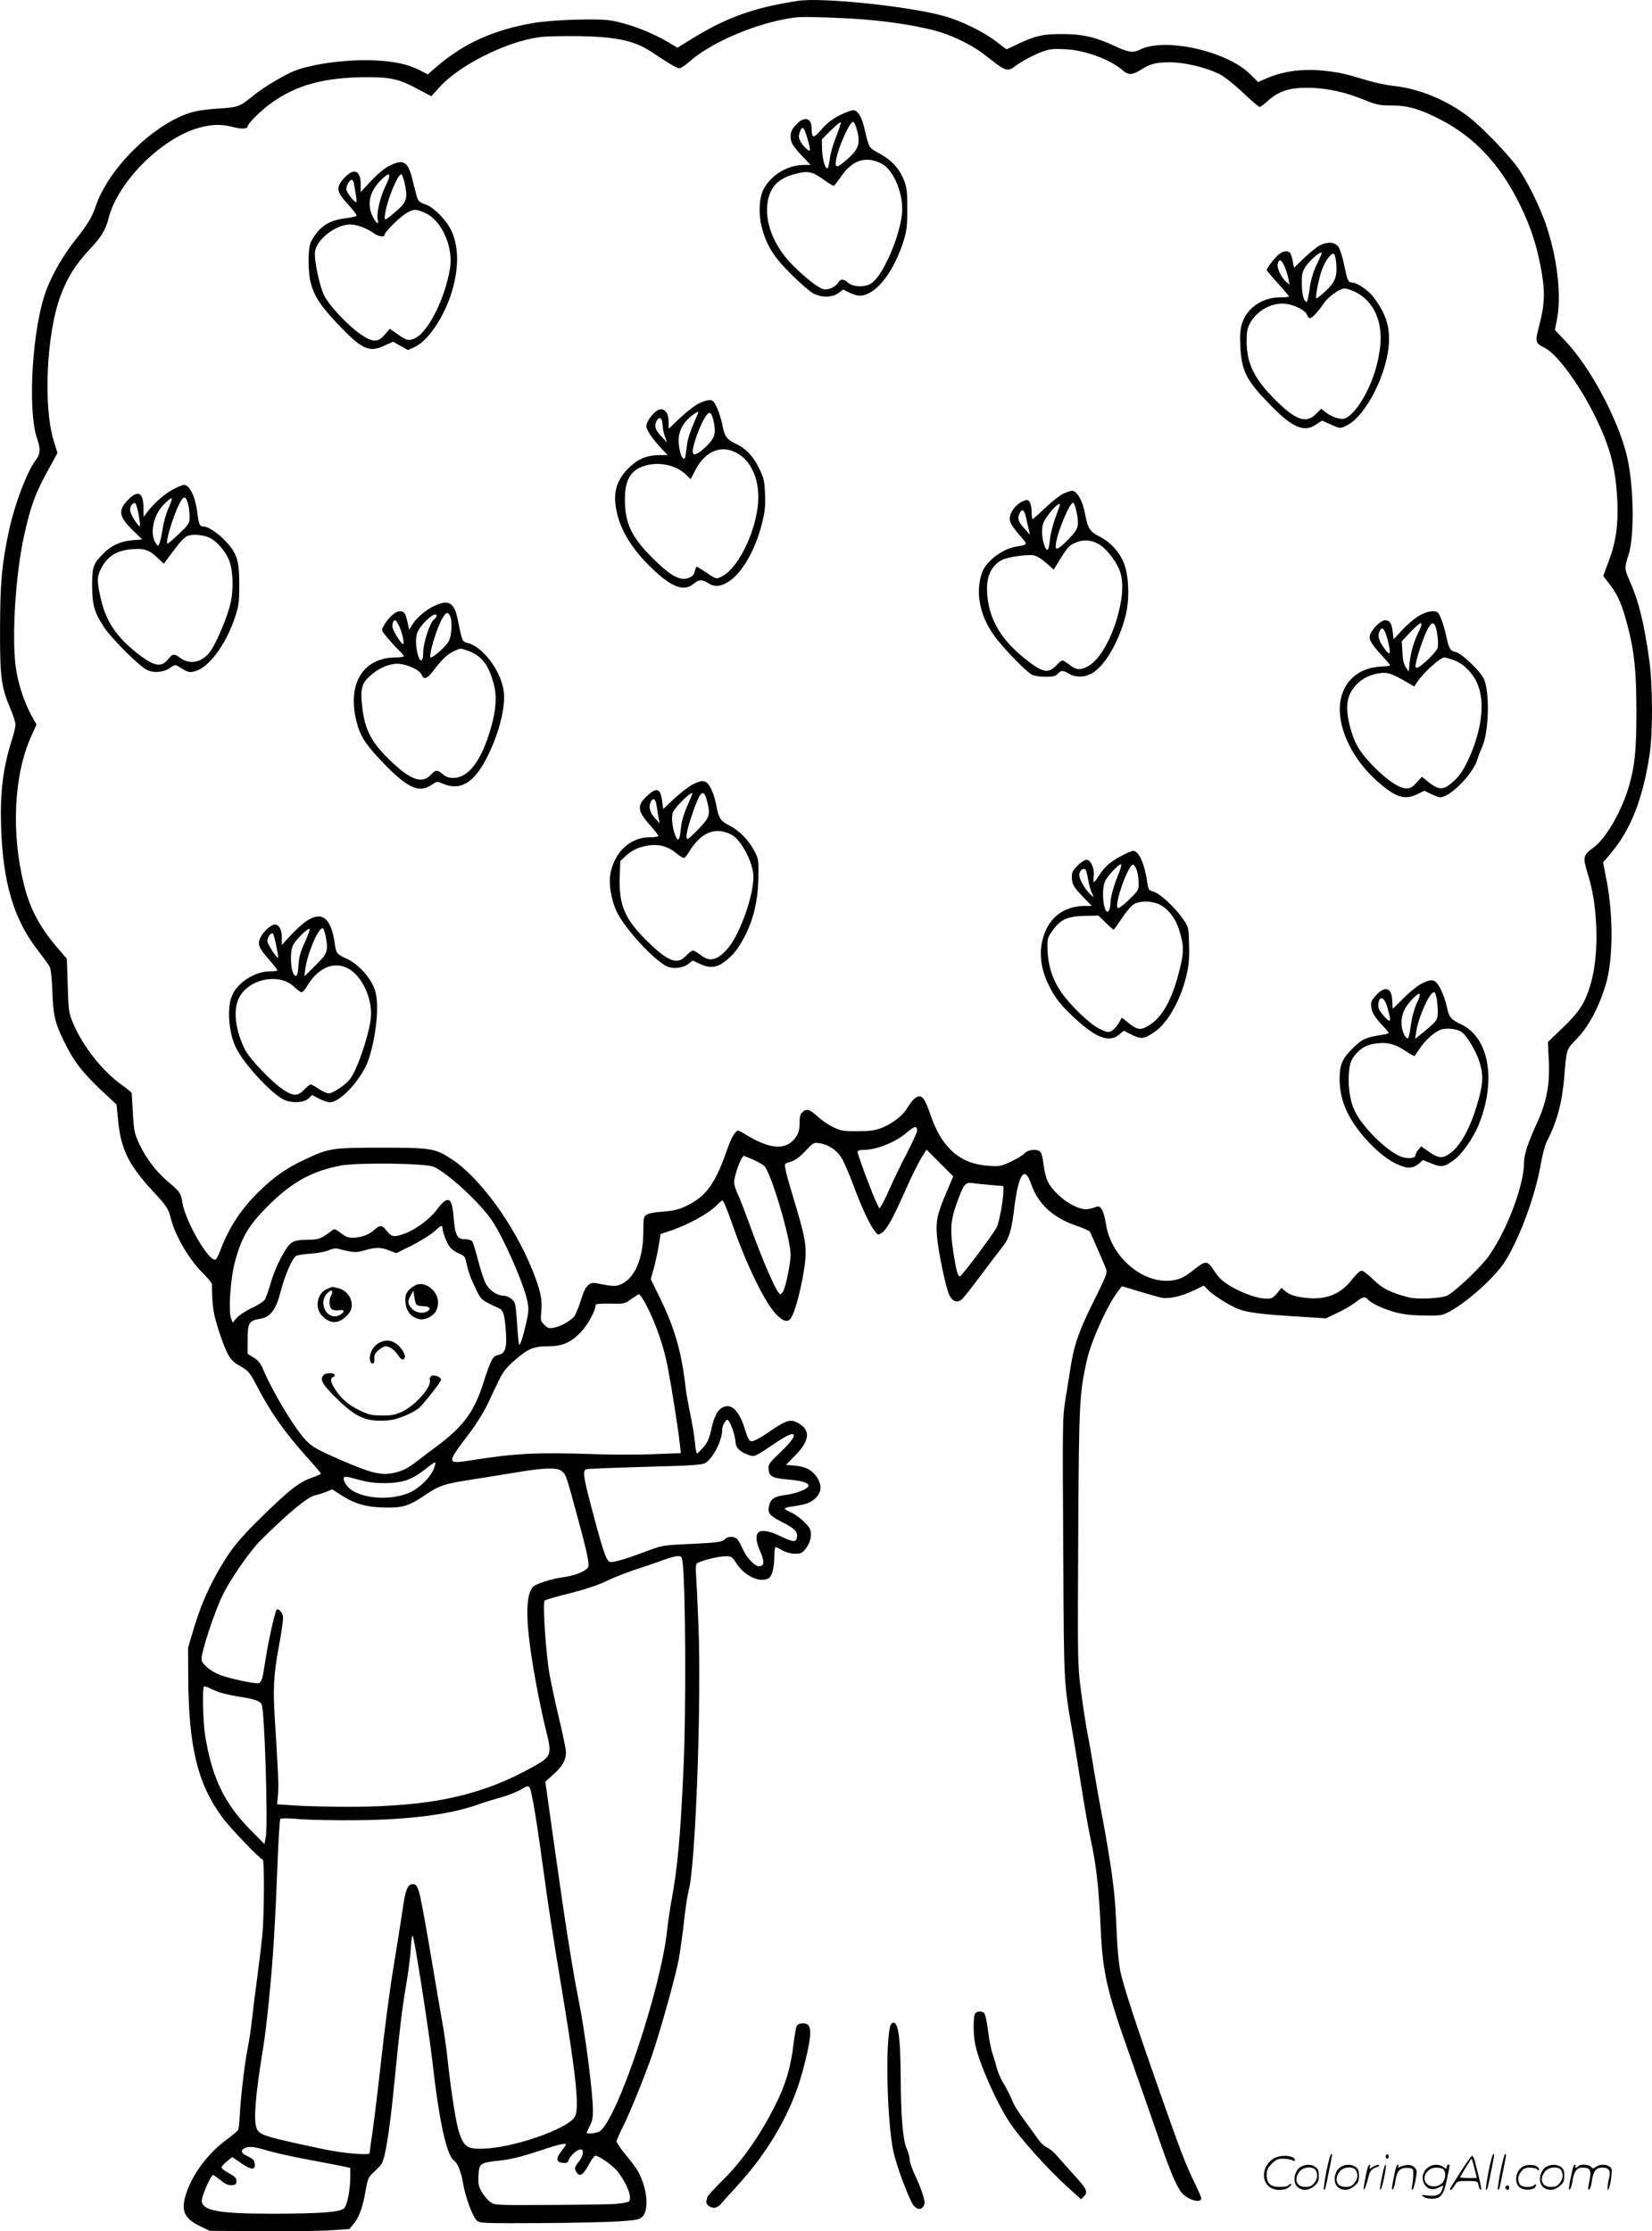 
<svg version="1.0" xmlns="http://www.w3.org/2000/svg"
  viewBox="0 0 1110.399 1499.645"
 preserveAspectRatio="xMidYMid meet">
<g transform="translate(-0.573,1499.878) scale(0.1,-0.1)"
fill="#000000" stroke="none">
<path d="M5370 14993 c-297 -45 -482 -111 -722 -260 l-89 -55 -60 36 c-114 68
-268 127 -388 147 -86 15 -395 5 -521 -17 -262 -45 -460 -134 -637 -283 l-72
-62 -61 31 c-76 38 -167 57 -300 63 -181 8 -414 -23 -536 -71 -69 -28 -209
-111 -273 -164 -97 -78 -101 -80 -241 -89 -85 -6 -151 -16 -192 -30 -250 -83
-542 -373 -628 -624 -26 -77 -54 -123 -138 -229 -78 -99 -147 -216 -191 -327
-97 -243 -134 -816 -65 -1011 23 -65 21 -101 -9 -140 -61 -80 -148 -312 -186
-499 -44 -214 -54 -333 -55 -634 -1 -327 8 -395 70 -540 19 -45 34 -92 34
-107 0 -14 -11 -61 -25 -104 -59 -186 -79 -347 -72 -579 12 -378 84 -622 245
-831 38 -49 75 -100 82 -113 7 -15 14 -75 17 -150 6 -175 16 -219 73 -339 68
-141 120 -211 249 -334 l110 -103 11 -110 c19 -192 71 -297 235 -474 97 -106
101 -112 121 -189 30 -114 123 -272 217 -364 31 -31 57 -62 57 -70 2 -151 9
-198 48 -318 53 -158 75 -196 132 -227 65 -36 74 -47 121 -137 94 -180 181
-305 335 -478 53 -58 96 -109 97 -113 1 -3 -26 -16 -61 -28 -86 -30 -151 -81
-338 -264 -122 -120 -176 -182 -227 -258 -99 -151 -170 -300 -222 -470 l-45
-150 1 -210 c4 -462 63 -704 228 -930 50 -69 257 -285 273 -285 11 0 10 -353
-2 -495 -6 -66 -22 -199 -35 -295 -13 -96 -29 -222 -35 -280 -6 -58 -19 -148
-30 -200 -21 -108 -48 -336 -53 -456 -2 -44 -7 -86 -11 -92 -4 -7 -41 -37 -81
-67 -118 -87 -222 -224 -265 -351 -41 -118 -20 -173 87 -226 l68 -33 350 -2
c192 -2 404 1 469 6 l120 8 28 34 c37 44 63 115 81 223 15 86 17 90 65 135 44
41 51 53 65 116 21 95 43 260 67 510 30 308 48 463 76 625 14 80 28 190 31
245 4 63 9 92 14 80 14 -35 107 -635 129 -825 47 -419 98 -653 150 -685 21
-13 48 -83 59 -153 14 -89 63 -222 92 -248 20 -18 42 -19 428 -17 223 1 465 7
536 12 122 9 131 12 153 36 44 52 23 210 -43 315 -13 19 -48 66 -79 103 -31
38 -56 75 -56 83 0 8 20 54 45 103 43 85 149 346 195 481 59 174 160 538 179
645 11 66 28 185 36 265 9 80 23 168 30 195 46 162 87 1280 65 1790 -6 154
-14 305 -16 335 -3 30 -1 61 4 68 11 17 145 52 197 51 37 0 43 -4 70 -47 55
-85 156 -133 215 -102 25 13 40 69 40 148 0 34 4 62 9 62 6 0 26 -10 46 -22
22 -12 55 -22 82 -22 37 -1 49 4 69 27 36 42 50 99 34 138 -14 34 -89 98 -139
118 -17 8 -31 17 -31 21 0 4 24 10 53 14 87 12 125 25 156 57 40 39 42 89 6
142 -33 47 -73 68 -147 75 l-59 5 65 67 c93 96 100 163 24 210 -58 35 -81 29
-219 -66 -48 -32 -90 -54 -102 -52 -16 2 -25 19 -43 76 -36 121 -86 176 -141
156 -40 -14 -67 -61 -86 -151 -14 -63 -25 -89 -53 -121 -20 -23 -39 -42 -43
-42 -5 0 -11 33 -14 74 -4 41 -18 126 -31 188 -13 62 -27 140 -31 173 -26 238
-73 405 -170 603 l-65 133 20 72 c11 40 26 108 33 152 l13 80 55 18 c129 42
272 121 328 181 14 14 28 26 32 26 8 0 29 -50 76 -184 87 -249 212 -504 283
-578 51 -53 82 -61 104 -25 38 60 98 327 97 437 0 78 -15 145 -89 390 -23 74
-44 152 -47 172 -7 36 -6 37 34 48 30 8 57 28 99 71 55 59 58 60 96 54 60 -9
113 -44 146 -95 16 -25 54 -111 83 -190 56 -151 111 -268 145 -309 19 -24 20
-24 45 -8 33 22 72 91 157 282 38 86 86 184 106 217 l37 60 90 -90 90 -90 -46
-108 c-62 -147 -71 -189 -64 -287 8 -107 61 -359 85 -406 22 -42 54 -51 84
-24 11 10 66 79 121 153 55 74 120 159 143 188 53 65 68 112 89 284 28 218 68
274 110 153 48 -139 147 -231 310 -286 44 -15 83 -33 87 -40 12 -24 99 -223
109 -250 9 -23 -1 -49 -74 -196 -103 -204 -140 -306 -162 -444 -9 -57 -25
-158 -36 -224 -22 -139 -22 -129 -16 -1125 4 -817 3 -791 67 -1155 10 -60 35
-213 55 -340 20 -126 47 -279 60 -340 41 -190 56 -325 70 -625 14 -286 42
-406 196 -840 59 -168 140 -399 180 -515 87 -254 131 -359 167 -403 40 -49
132 -75 132 -38 0 7 -21 55 -46 107 -60 123 -88 195 -237 619 -158 449 -241
704 -261 800 -8 41 -18 129 -21 195 -12 261 -16 308 -35 452 -11 81 -38 245
-60 363 -23 118 -50 271 -61 340 -11 69 -30 181 -44 250 -13 69 -33 202 -45
296 -21 166 -21 196 -17 1020 5 901 7 959 57 1185 28 132 143 385 215 475 l22
28 119 -36 c66 -20 134 -39 151 -42 49 -8 129 10 210 48 l71 34 24 -25 c32
-36 146 -108 206 -132 61 -24 157 -36 403 -51 l187 -12 73 35 c41 18 95 50
122 70 52 41 68 45 88 21 21 -25 105 -64 187 -86 53 -14 112 -20 192 -21 103
-2 120 1 160 22 125 64 318 238 384 345 98 158 200 435 237 644 11 63 28 131
39 152 72 141 105 264 120 441 15 186 15 185 77 248 87 88 158 222 204 380 47
163 49 449 5 685 l-25 128 52 62 c134 157 216 368 261 666 22 149 21 467 -3
635 -36 256 -71 396 -135 538 -31 70 -32 84 -4 167 42 130 35 481 -13 673 -63
249 -246 589 -408 760 l-74 78 13 67 c32 154 6 400 -66 620 -44 138 -139 328
-206 417 -75 98 -237 264 -321 329 -146 111 -327 187 -494 206 -50 5 -130 22
-179 36 -155 47 -187 54 -279 65 -153 19 -291 2 -411 -51 l-52 -23 -52 52
c-157 157 -574 250 -742 166 -47 -23 -77 -19 -171 25 -125 59 -218 80 -349 80
-131 0 -176 -10 -290 -62 l-87 -41 -68 52 c-92 70 -247 145 -363 175 -244 65
-815 123 -970 99z m340 -118 c234 -12 491 -51 630 -97 87 -28 205 -88 266
-134 27 -21 72 -55 99 -76 56 -42 81 -47 116 -20 50 38 128 80 187 102 54 20
75 22 159 18 133 -7 299 -68 381 -139 41 -36 66 -36 123 -1 66 42 103 52 198
52 97 0 234 -32 327 -76 35 -16 94 -63 161 -125 57 -54 109 -99 115 -99 6 0
33 20 60 45 74 66 156 89 296 83 120 -6 224 -30 354 -83 78 -31 98 -35 179
-35 106 0 193 -25 329 -96 228 -118 401 -303 531 -569 70 -143 111 -265 140
-417 31 -160 29 -248 -6 -384 -33 -126 -32 -130 35 -164 83 -42 237 -253 340
-465 101 -206 137 -349 147 -570 6 -159 -10 -272 -60 -403 l-35 -94 48 -63
c52 -69 79 -131 115 -270 46 -174 59 -301 60 -570 0 -267 -10 -370 -50 -510
-50 -170 -155 -353 -240 -414 -70 -50 -72 -64 -34 -186 66 -210 74 -527 19
-721 -38 -133 -74 -190 -186 -299 l-104 -100 6 -125 c8 -161 -14 -276 -81
-423 -59 -128 -85 -208 -85 -258 0 -153 -110 -448 -233 -626 -49 -73 -223
-239 -282 -271 -37 -20 -203 -28 -260 -13 -125 32 -177 59 -240 121 -40 39
-69 61 -80 58 -10 -1 -39 -30 -65 -63 -80 -103 -189 -140 -339 -115 -50 8 -81
20 -102 37 l-30 26 -30 -37 c-25 -30 -37 -36 -68 -36 -52 0 -134 26 -211 66
-75 39 -111 70 -145 124 -38 61 -55 65 -105 27 -86 -66 -104 -77 -139 -87
-202 -56 -446 133 -482 374 -7 44 -19 86 -29 99 -16 20 -21 21 -52 9 -49 -17
-76 -15 -135 13 -67 31 -146 104 -174 162 -12 24 -25 76 -29 114 -4 38 -13 76
-20 84 -20 24 -83 19 -109 -9 -12 -13 -54 -38 -93 -56 -65 -30 -76 -32 -147
-27 -193 13 -315 120 -391 343 -33 95 -50 124 -74 124 -25 0 -51 -26 -85 -83
-29 -48 -98 -100 -169 -129 -46 -17 -78 -22 -162 -22 -94 -1 -111 2 -162 26
-32 15 -79 47 -106 72 -53 49 -75 56 -104 29 -13 -12 -18 -31 -18 -73 0 -43
-6 -66 -23 -91 -63 -94 -172 -89 -342 16 -22 14 -43 25 -47 25 -19 0 -47 -48
-73 -123 -70 -202 -126 -293 -220 -352 -76 -48 -125 -64 -216 -70 -49 -3 -92
-11 -106 -20 -21 -14 -23 -22 -23 -108 0 -200 -64 -337 -172 -368 -20 -5 -54
-3 -101 7 -67 14 -73 14 -96 -4 -18 -13 -33 -44 -52 -106 -15 -48 -36 -97 -46
-108 -27 -30 -93 -66 -135 -73 -32 -6 -41 -3 -64 20 -25 25 -26 31 -20 90 8
80 -5 141 -61 280 -122 303 -354 622 -543 744 -111 72 -135 76 -470 76 -334 0
-354 -3 -516 -80 -125 -58 -203 -113 -307 -214 -122 -119 -204 -244 -264 -406
-10 -27 -23 -50 -29 -52 -45 -15 -203 258 -223 386 -10 61 -15 69 -92 134 -83
70 -151 159 -197 257 -32 69 -36 86 -43 205 -4 72 -8 133 -8 137 -1 4 -32 31
-71 58 -130 95 -257 257 -322 409 -30 73 -32 82 -37 256 l-6 180 -61 71 c-122
142 -187 264 -228 430 -86 346 -67 736 49 993 l36 80 -30 53 c-56 102 -99 236
-112 353 -23 211 3 606 56 851 45 210 79 302 175 473 l52 95 -26 85 c-70 228
-48 712 44 964 48 131 101 216 205 327 73 78 101 125 120 200 64 254 371 554
627 615 81 19 136 19 210 0 56 -15 98 -13 98 4 0 17 84 102 148 149 174 129
366 182 661 182 155 0 214 -14 335 -80 l91 -48 58 64 c134 147 449 304 669
333 40 6 159 8 263 7 263 -5 380 -31 502 -114 112 -75 158 -102 175 -102 9 0
39 19 66 43 151 134 459 264 702 297 52 7 137 6 370 -5z m460 -7476 c0 -10
-31 -79 -69 -152 -39 -73 -88 -176 -111 -228 -23 -52 -48 -105 -57 -118 l-16
-25 -20 40 c-25 49 -127 322 -127 340 0 9 12 14 36 14 92 0 220 51 299 120 48
41 65 44 65 9z m-1103 -194 c31 -14 65 -33 75 -42 45 -40 178 -488 178 -598 0
-54 -32 -212 -50 -245 -6 -11 -14 -20 -19 -20 -21 0 -116 215 -209 475 -28 77
-62 165 -76 195 -14 30 -26 66 -26 80 0 48 49 180 66 180 2 0 29 -11 61 -25z
m-2148 -48 c85 -33 313 -241 393 -361 78 -114 215 -427 238 -541 11 -52 10
-72 -8 -150 -22 -97 -40 -151 -47 -143 -3 3 -9 67 -14 144 -9 132 -11 140 -36
161 -14 13 -38 23 -52 23 -44 0 -92 31 -119 76 -14 24 -38 95 -54 159 -16 64
-34 123 -41 131 -6 8 -29 14 -50 14 -51 0 -64 27 -74 145 -11 142 -38 154
-115 51 -46 -61 -139 -130 -211 -157 -71 -27 -92 -25 -123 16 -33 42 -46 43
-86 6 -36 -32 -89 -51 -146 -51 -29 0 -49 8 -78 32 -26 21 -42 28 -51 22 -85
-64 -94 -67 -174 -68 -64 -1 -85 -5 -108 -22 -39 -29 -107 -161 -138 -269 -14
-49 -32 -100 -40 -112 -8 -12 -48 -38 -88 -56 -41 -19 -84 -48 -100 -66 l-27
-32 -11 28 c-19 48 -5 263 25 378 38 146 83 230 179 333 181 193 323 277 534
317 117 21 561 16 622 -8z m3750 -123 l81 -7 0 -31 c0 -62 -28 -213 -45 -246
-24 -47 -236 -330 -247 -330 -14 0 -25 39 -42 147 -25 159 -22 226 18 338 50
138 58 149 111 142 24 -4 80 -9 124 -13z m-3689 -289 c0 -29 33 -111 54 -133
11 -13 38 -31 59 -39 26 -11 39 -23 43 -42 19 -84 29 -114 64 -187 41 -85 38
-82 159 -138 30 -13 39 -43 47 -158 8 -106 -4 -146 -48 -155 -40 -8 -52 -29
-102 -185 -63 -199 -135 -296 -316 -431 -36 -26 -96 -72 -134 -101 -51 -40
-86 -59 -134 -72 -95 -26 -160 -12 -378 83 -154 67 -186 85 -229 128 -71 71
-223 320 -289 477 -18 43 -34 63 -65 82 l-41 26 0 95 c0 111 10 128 80 139 73
11 110 60 143 187 30 113 78 224 105 238 9 4 54 11 98 14 46 3 98 13 118 22
20 10 46 15 59 12 109 -28 123 -29 183 -12 76 22 109 22 166 -1 l47 -18 103
51 c57 29 124 70 149 92 48 44 59 49 59 26z m1364 -507 c64 -118 123 -286 150
-428 28 -148 71 -419 81 -516 l7 -62 -184 -7 c-100 -4 -275 -4 -388 0 -401 13
-534 7 -843 -42 -161 -25 -161 -21 -9 179 48 63 100 147 128 205 25 54 59 126
76 160 21 45 47 79 93 120 97 86 134 103 230 103 104 0 161 26 232 103 44 49
93 141 93 177 0 5 44 8 98 7 95 -2 98 -1 141 31 24 17 48 32 52 32 4 0 24 -28
43 -62z m591 -862 c8 -27 15 -59 15 -71 0 -33 27 -62 74 -80 41 -16 46 -16 77
0 19 10 61 37 94 60 64 45 118 75 135 75 30 0 1 -46 -76 -119 -80 -77 -85 -84
-82 -119 4 -47 26 -58 128 -67 93 -8 140 -22 140 -41 0 -22 -79 -53 -154 -63
-72 -8 -101 -27 -111 -72 -11 -50 2 -67 85 -109 86 -43 110 -67 102 -105 -6
-34 -26 -32 -113 10 -145 69 -193 33 -134 -102 30 -68 29 -97 -3 -101 -30 -4
-88 55 -115 118 -11 25 -26 53 -35 63 -18 21 -65 22 -82 2 -17 -20 -49 -25
-250 -34 -171 -8 -178 -10 -280 -49 -117 -44 -208 -72 -237 -72 -29 0 -46 45
-118 315 -70 262 -76 300 -47 309 9 3 188 10 396 16 310 8 384 13 403 26 54
35 113 152 113 224 0 14 7 36 17 49 16 23 17 23 30 5 7 -10 20 -41 28 -68z
m-2013 -248 c-25 -64 -106 -140 -177 -167 -118 -45 -282 -36 -372 20 -34 22
-63 65 -56 85 4 12 15 11 128 -20 67 -18 177 -21 255 -6 56 11 106 37 178 95
24 19 47 35 52 35 5 0 1 -19 -8 -42z m856 -14 c30 -21 33 -28 102 -284 75
-274 91 -351 77 -368 -20 -26 -87 -52 -154 -62 -91 -12 -196 -46 -215 -67 -60
-68 -49 -292 37 -733 15 -74 37 -179 51 -232 41 -162 37 -174 -82 -241 -348
-196 -688 -271 -1239 -272 -137 0 -303 4 -369 9 l-118 8 6 62 c6 55 3 127 -21
511 -13 202 -8 297 26 482 18 95 31 187 29 204 -3 30 -30 60 -43 48 -11 -12
-55 -208 -74 -330 -21 -137 -26 -155 -46 -163 -18 -7 -194 30 -260 55 -62 23
-125 76 -125 105 0 53 83 307 140 427 50 106 185 302 259 374 189 188 317 293
368 303 21 4 54 15 74 23 l37 16 69 -44 c88 -56 169 -78 298 -79 113 -1 156
14 270 92 85 57 119 68 305 97 91 14 228 36 305 49 170 29 261 32 293 10z
m816 -616 c20 -162 24 -997 6 -1382 -20 -450 -40 -673 -80 -886 -11 -58 -24
-150 -30 -204 -42 -397 -334 -1267 -452 -1351 -21 -14 -88 -22 -88 -10 0 3 10
25 21 47 17 32 21 58 20 113 -3 130 -54 523 -95 726 -43 215 -90 514 -161
1019 -20 140 -42 300 -50 355 l-14 99 56 50 c59 53 83 95 83 147 0 18 -20 117
-45 221 -25 104 -54 239 -65 301 -25 136 -48 483 -33 498 5 5 81 28 169 49
101 26 187 54 239 79 44 22 134 58 200 80 66 21 152 51 190 65 39 14 82 26 97
26 24 0 27 -4 32 -42z m-3112 -874 c22 -7 82 -21 133 -29 103 -16 141 -30 150
-53 20 -52 43 -814 27 -892 l-9 -45 -91 92 c-151 154 -226 288 -278 491 -13
52 -29 134 -34 181 -11 96 -13 284 -4 294 4 3 20 -1 36 -9 17 -9 48 -22 70
-30z m2121 -817 c15 -89 43 -283 63 -432 19 -148 67 -455 105 -681 108 -645
132 -873 97 -925 -55 -83 -419 -208 -620 -212 -101 -3 -124 14 -156 108 -22
65 -55 279 -81 520 -7 61 -21 160 -32 220 -11 61 -47 271 -80 468 -33 197 -67
382 -77 410 -14 44 -21 52 -42 52 -35 0 -49 -35 -70 -183 -10 -70 -37 -238
-59 -373 -23 -135 -59 -409 -81 -608 -22 -199 -49 -423 -60 -498 -11 -74 -20
-140 -20 -146 0 -16 -179 -1 -310 27 -406 86 -432 95 -450 142 -21 55 -7 225
44 536 24 144 57 478 71 703 3 55 8 132 10 170 2 39 10 203 16 365 6 162 15
299 19 304 5 5 59 5 132 -2 68 -5 242 -9 388 -7 361 4 626 39 820 109 36 13
101 33 145 45 44 12 103 35 130 51 43 26 52 28 61 15 6 -8 23 -88 37 -178z
m207 -2223 c0 -3 -14 -22 -31 -44 -38 -48 -36 -74 9 -78 26 -3 34 1 41 20 11
30 50 65 76 70 29 5 23 -44 -9 -83 -30 -35 -32 -48 -12 -75 21 -27 43 -11 81
59 16 31 36 57 43 57 24 0 118 -67 150 -107 44 -56 82 -135 82 -172 0 -34 -4
-35 -95 -45 -27 -3 -222 -6 -431 -7 -379 -2 -382 -2 -413 20 -17 12 -42 42
-56 66 -22 37 -26 53 -23 112 4 83 9 86 149 101 68 8 139 25 245 60 139 47
194 60 194 46z m-2013 -38 c43 -13 166 -41 273 -61 107 -20 216 -41 243 -47
l47 -10 0 -61 c0 -83 -19 -183 -39 -208 -23 -28 -145 -38 -473 -39 -366 0
-479 19 -486 84 -4 28 61 176 76 176 4 0 27 -16 52 -36 33 -26 52 -34 75 -32
25 2 30 7 30 28 0 20 -11 31 -50 52 -27 15 -50 32 -50 39 0 6 16 25 36 41 l36
29 61 -42 c68 -47 95 -47 90 -2 -2 22 -13 32 -45 48 -46 21 -54 38 -25 54 27
16 65 13 149 -13z M5652 14225 c-52 -26 -87 -53 -124 -96 -57 -64 -66 -63 -67
12 -2 70 -55 77 -110 14 -23 -27 -31 -45 -31 -74 0 -42 16 -67 89 -143 l45
-48 -45 0 c-110 0 -222 -68 -272 -165 -28 -55 -34 -162 -13 -245 32 -128 79
-205 200 -325 61 -61 129 -119 151 -130 57 -28 125 -26 166 4 l32 24 44 -22
c54 -26 83 -26 131 -2 87 45 174 175 228 341 24 75 28 101 28 220 1 110 -3
145 -18 187 -31 84 -81 141 -164 187 -79 44 -74 35 -107 176 -17 72 -42 114
-71 118 -11 2 -52 -13 -92 -33z m-25 -142 c-20 -49 -40 -118 -44 -153 -4 -36
-12 -64 -18 -63 -16 2 -33 73 -34 136 l-1 59 60 60 c34 33 63 58 67 55 3 -3
-11 -46 -30 -94z m132 65 c34 -110 23 -148 -61 -222 -68 -59 -82 -60 -73 -3
14 83 91 257 115 257 4 0 13 -15 19 -32z m-341 -35 c14 -36 32 -104 32 -122 0
-19 -47 24 -66 61 -10 20 -11 33 -3 57 13 38 23 39 37 4z m513 -214 c74 -37
139 -180 139 -304 0 -149 -123 -445 -208 -501 -40 -27 -124 -25 -155 4 -29 27
-53 28 -67 2 -16 -29 -67 -53 -99 -45 -36 9 -117 72 -204 158 -118 117 -184
267 -175 398 9 116 62 182 172 214 102 29 127 25 217 -40 27 -19 53 -35 58
-35 4 0 24 24 44 54 79 119 171 150 278 95z M2622 13884 c-32 -16 -78 -54
-122 -101 l-70 -75 0 54 c0 98 -53 111 -119 31 -48 -58 -42 -85 34 -168 35
-38 61 -73 57 -77 -5 -5 -40 -12 -80 -17 -110 -14 -176 -60 -226 -158 -21 -42
-22 -197 -1 -278 23 -87 67 -154 179 -272 164 -173 211 -195 314 -148 l60 27
50 -28 50 -28 42 19 c94 42 204 207 255 380 50 171 43 323 -19 429 -33 57
-109 131 -149 146 -56 20 -62 26 -73 71 -7 24 -20 75 -29 113 -29 111 -59 127
-153 80z m-27 -140 c-35 -70 -61 -188 -50 -225 12 -36 -13 -19 -34 24 -40 82
-22 166 51 241 66 68 79 52 33 -40z m134 8 c17 -90 8 -115 -63 -175 -79 -67
-80 -67 -71 -12 14 95 87 269 109 262 6 -2 17 -36 25 -75z m-345 16 c18 -100
22 -128 15 -128 -11 0 -57 57 -64 80 -7 22 18 70 35 70 5 0 11 -10 14 -22z
m482 -202 c111 -51 189 -231 164 -375 -34 -201 -147 -424 -234 -465 -43 -20
-57 -17 -121 29 l-49 34 -34 -39 c-45 -54 -79 -54 -159 0 -86 57 -219 199
-250 266 -34 75 -69 248 -59 297 16 82 142 177 235 177 47 0 110 -24 161 -60
30 -21 70 -27 70 -10 0 17 89 107 138 140 55 36 72 37 138 6z M8876 13349
c-22 -12 -69 -50 -105 -85 -36 -35 -66 -64 -67 -64 -1 0 -5 19 -9 43 -4 23
-12 48 -17 55 -16 19 -50 14 -79 -11 -27 -23 -79 -91 -79 -103 0 -4 34 -44 75
-89 41 -46 75 -86 75 -89 0 -3 -28 -6 -62 -6 -120 0 -224 -74 -255 -179 -12
-43 -14 -79 -10 -158 10 -163 42 -223 203 -388 147 -151 225 -184 305 -130
l41 27 60 -27 c60 -27 60 -27 100 -9 135 61 288 367 290 579 1 108 -29 188
-106 289 -35 45 -110 96 -142 96 -27 0 -31 11 -55 125 -10 49 -27 101 -37 115
-25 33 -74 36 -126 9z m14 -53 c0 -2 -16 -38 -36 -80 -24 -52 -39 -104 -46
-161 -7 -47 -15 -85 -19 -85 -19 0 -32 48 -33 119 -1 63 3 82 22 113 30 48
112 117 112 94z m98 -75 c6 -83 -10 -122 -75 -181 -30 -28 -57 -49 -60 -47 -8
8 18 138 38 192 25 67 67 121 82 106 6 -6 13 -37 15 -70z m-348 -13 c10 -24
22 -61 26 -83 l7 -40 -23 20 c-33 30 -63 93 -56 121 9 36 25 29 46 -18z m466
-167 c135 -61 201 -210 174 -393 -16 -109 -44 -197 -93 -293 -49 -94 -107
-161 -147 -170 -31 -7 -86 13 -127 45 l-27 21 -36 -36 c-67 -65 -136 -40 -275
99 -138 138 -189 242 -190 386 0 73 4 92 25 130 47 84 147 137 236 127 59 -6
134 -44 144 -73 5 -13 14 -24 21 -24 14 0 56 46 92 99 30 45 108 101 141 101
12 0 39 -9 62 -19z M4697 12284 c-26 -14 -81 -57 -122 -96 l-75 -71 0 46 c0
59 -26 93 -63 83 -32 -8 -87 -79 -87 -111 0 -26 45 -92 103 -152 l41 -43 -50
0 c-90 0 -151 -25 -215 -89 -82 -83 -105 -166 -78 -293 28 -129 109 -259 243
-385 129 -123 210 -152 274 -98 36 30 57 31 97 5 42 -28 83 -25 137 9 91 58
178 207 224 386 21 83 25 117 22 200 -3 87 -8 109 -35 166 -40 86 -91 142
-159 174 -64 30 -79 51 -93 129 -6 32 -22 83 -35 112 -22 47 -29 54 -53 54
-15 -1 -50 -12 -76 -26z m3 -57 c0 -1 -16 -38 -35 -82 -19 -44 -37 -100 -40
-125 -14 -110 -15 -114 -31 -98 -19 18 -33 111 -24 152 11 50 37 91 77 124 33
27 53 38 53 29z m101 -53 c18 -81 12 -111 -33 -160 -23 -25 -55 -52 -70 -60
-26 -13 -29 -13 -35 2 -11 30 56 212 95 257 19 22 31 11 43 -39z m-347 0 c3
-9 6 -28 6 -42 1 -15 7 -45 15 -67 l14 -40 -39 42 c-41 43 -48 69 -30 104 13
23 26 24 34 3z m484 -210 c117 -49 182 -197 161 -369 -24 -197 -137 -417 -240
-470 -38 -20 -39 -20 -105 25 -33 22 -62 40 -65 40 -4 0 -9 -14 -13 -30 -4
-22 -15 -35 -38 -44 -59 -25 -123 9 -247 133 -139 139 -182 228 -185 381 -2
136 33 203 123 235 98 34 218 11 288 -57 l31 -30 30 58 c62 122 160 170 260
128z M1170 11710 c-57 -30 -126 -90 -172 -150 l-27 -35 -1 58 c0 105 -35 125
-101 59 -71 -72 -66 -114 27 -205 l66 -64 -64 -5 c-82 -7 -142 -34 -196 -88
-70 -71 -77 -90 -77 -215 0 -128 14 -180 77 -277 50 -78 239 -267 292 -292 48
-23 114 -16 158 16 29 20 32 21 57 5 62 -39 69 -41 112 -28 91 27 200 175 261
351 29 87 32 105 32 225 1 159 -14 210 -82 286 -53 59 -125 109 -158 109 -27
0 -32 14 -44 107 -13 98 -52 174 -89 173 -9 -1 -41 -14 -71 -30z m100 -98 c5
-20 10 -59 10 -85 0 -47 -2 -50 -72 -117 -40 -38 -74 -67 -77 -65 -16 16 55
236 95 293 19 28 30 21 44 -26z m-130 -24 c-16 -35 -34 -97 -40 -138 -6 -41
-16 -86 -21 -100 -10 -24 -11 -24 -24 -6 -45 61 -21 189 49 261 23 25 48 45
54 45 6 0 -2 -27 -18 -62z m-203 -44 c7 -38 11 -73 10 -79 -6 -18 -67 78 -67
105 0 28 18 52 34 47 6 -2 16 -35 23 -73z m480 -161 c43 -20 100 -84 125 -141
32 -72 36 -216 9 -315 -24 -90 -89 -243 -126 -298 -52 -80 -139 -102 -205 -54
-44 33 -54 32 -87 -10 -45 -56 -98 -43 -215 51 -130 105 -197 205 -231 344
-27 112 -30 153 -13 193 39 95 103 143 205 153 89 10 127 -1 181 -52 l47 -44
67 90 c50 67 75 92 99 99 38 11 100 5 144 -16z M7153 11681 c-23 -11 -77 -53
-121 -95 -44 -42 -82 -76 -86 -76 -3 0 -6 22 -6 48 0 27 -6 57 -14 67 -12 17
-17 17 -45 5 -39 -16 -77 -60 -86 -100 -8 -35 6 -61 73 -139 47 -54 48 -52
-32 -66 -85 -14 -185 -85 -221 -156 -25 -47 -36 -134 -26 -203 13 -88 45 -165
101 -242 58 -80 213 -240 252 -260 15 -8 56 -14 91 -14 51 0 67 4 82 20 23 25
36 25 77 0 44 -26 103 -25 153 3 86 48 183 214 227 390 27 106 22 265 -11 348
-29 76 -90 143 -162 180 -67 33 -80 54 -99 149 -17 94 -55 160 -89 160 -9 0
-35 -9 -58 -19z m86 -111 c23 -106 18 -124 -52 -196 -75 -76 -92 -81 -83 -24
14 87 92 270 115 270 5 0 14 -23 20 -50z m-109 36 c0 -3 -14 -42 -31 -88 -16
-45 -33 -111 -36 -146 -3 -34 -10 -65 -15 -68 -15 -9 -38 63 -38 119 0 42 6
63 26 93 42 63 94 112 94 90z m-231 -73 c5 -21 14 -58 19 -83 l11 -45 -40 44
c-40 45 -47 68 -29 102 16 29 28 23 39 -18z m501 -197 c50 -33 114 -118 134
-179 23 -68 20 -159 -9 -273 -43 -170 -124 -315 -201 -360 -54 -32 -83 -30
-129 6 -21 17 -42 30 -48 30 -6 0 -25 -16 -43 -35 -52 -57 -95 -47 -218 54
-167 135 -246 286 -246 466 0 90 35 156 102 191 37 19 169 38 212 30 21 -4 55
-25 84 -51 l50 -45 46 74 c52 84 62 93 113 112 50 19 106 11 153 -20z M2931
10929 c-59 -26 -124 -80 -152 -126 l-23 -37 -11 50 c-15 66 -21 74 -55 74 -29
0 -79 -48 -109 -104 -13 -23 -11 -28 37 -83 27 -32 62 -69 76 -82 14 -14 26
-28 26 -33 0 -4 -24 -8 -53 -8 -209 0 -319 -159 -273 -395 22 -110 53 -168
143 -266 196 -213 279 -257 370 -195 35 24 37 24 72 9 119 -53 213 2 302 179
84 167 129 356 108 457 -27 137 -142 283 -239 308 -38 10 -37 7 -69 165 -22
105 -61 128 -150 87z m99 -68 c18 -35 12 -140 -10 -176 -21 -34 -101 -105
-118 -105 -21 0 40 203 79 266 24 39 34 42 49 15z m-90 -2 c0 -6 -9 -18 -20
-27 -27 -23 -70 -159 -70 -221 0 -87 -35 -56 -46 42 -4 32 -2 68 5 89 20 60
131 159 131 117z m-250 -71 c22 -51 36 -118 24 -118 -10 0 -57 73 -68 104 -8
22 1 56 15 56 6 0 19 -19 29 -42z m461 -163 c92 -33 140 -95 174 -226 22 -81
15 -171 -20 -294 -63 -219 -150 -335 -253 -335 -29 0 -49 7 -70 25 -38 32 -48
31 -82 -5 -57 -61 -134 -34 -266 92 -133 127 -176 210 -194 369 -13 115 -3
155 50 202 52 48 111 77 169 84 61 7 168 -37 182 -75 13 -34 37 -25 77 28 57
76 95 112 137 131 49 23 43 22 96 4z M9545 10861 c-28 -16 -78 -58 -112 -94
l-60 -65 -6 50 c-7 58 -20 78 -52 78 -24 0 -73 -44 -95 -85 -19 -36 -7 -63 65
-142 36 -39 65 -73 65 -76 0 -3 -30 -7 -67 -9 -156 -9 -261 -111 -271 -263
-11 -166 93 -371 260 -515 119 -103 176 -120 263 -78 l45 22 45 -22 c25 -12
52 -22 61 -22 66 0 219 155 249 252 7 24 23 64 34 89 45 101 51 369 10 456
-26 54 -150 172 -190 180 -36 7 -45 22 -64 114 -9 39 -24 91 -35 115 -17 41
-22 44 -57 44 -23 0 -57 -11 -88 -29z m15 -61 c0 -6 -8 -27 -19 -48 -31 -62
-52 -134 -60 -202 l-6 -65 -20 29 c-14 21 -21 51 -23 103 l-4 72 57 61 c57 58
75 71 75 50z m99 -27 c10 -39 14 -80 12 -121 -1 -14 -25 -45 -63 -82 -62 -59
-88 -73 -88 -47 0 27 42 162 70 223 33 74 55 82 69 27z m-324 -83 c22 -91 16
-105 -24 -50 -39 54 -47 84 -32 117 17 37 36 15 56 -67z m440 -127 c67 -23
136 -92 165 -169 48 -123 24 -309 -65 -501 -37 -81 -67 -121 -122 -165 -49
-39 -81 -36 -141 11 l-49 39 -35 -39 c-28 -31 -42 -39 -70 -39 -49 0 -136 60
-231 159 -86 90 -120 149 -148 259 -33 130 -22 206 39 274 42 47 95 73 167 83
51 6 78 -3 193 -71 l34 -19 16 25 c45 68 158 170 187 170 6 0 33 -8 60 -17z
M4659 9725 c-25 -13 -79 -55 -121 -94 l-75 -70 -6 50 c-11 89 -35 99 -98 42
-75 -68 -71 -104 20 -205 28 -31 51 -61 51 -67 0 -6 -25 -10 -59 -10 -124 1
-229 -93 -260 -233 -17 -73 2 -189 43 -273 56 -112 248 -320 334 -361 43 -20
109 -12 147 18 l27 21 44 -21 c64 -31 112 -29 163 8 63 46 96 87 141 173 60
114 91 243 93 397 2 120 1 127 -26 178 -40 75 -102 139 -168 172 -61 31 -72
49 -89 137 -11 61 -34 120 -57 145 -21 24 -48 22 -104 -7z m1 -60 c0 -2 -16
-41 -36 -86 -23 -53 -38 -104 -41 -143 -8 -85 -18 -100 -37 -55 -22 54 -30
132 -16 160 22 44 130 147 130 124z m97 -46 c25 -95 20 -114 -54 -190 -36 -38
-70 -69 -75 -69 -17 0 -7 55 28 159 54 162 78 186 101 100z m-336 -47 c4 -29
10 -64 13 -79 l6 -28 -30 32 c-36 40 -46 76 -31 110 17 37 35 22 42 -35z m501
-183 c66 -34 148 -191 148 -283 0 -135 -95 -396 -177 -487 -68 -76 -118 -87
-178 -39 -21 17 -44 30 -52 30 -8 0 -29 -16 -46 -35 -58 -66 -126 -38 -276
113 -138 139 -176 233 -170 420 l4 103 41 39 c26 24 62 44 95 54 97 29 172 17
240 -40 23 -19 47 -33 53 -31 6 2 20 18 31 37 82 135 178 175 287 119z M7541
9245 c-75 -40 -112 -73 -149 -132 -15 -24 -30 -43 -34 -43 -3 0 -4 17 -1 38 7
52 -19 112 -48 112 -12 0 -39 -17 -60 -39 -31 -31 -39 -46 -39 -75 0 -49 12
-70 78 -138 l56 -58 -45 0 c-117 0 -211 -55 -258 -152 -55 -112 -52 -243 10
-373 41 -87 82 -140 177 -228 145 -135 234 -168 300 -112 l31 26 54 -27 c63
-31 81 -29 150 17 95 62 187 231 223 406 11 51 15 112 12 188 -3 112 -3 113
-42 169 -51 74 -154 170 -197 182 -32 9 -35 13 -42 64 -18 124 -57 210 -95
210 -9 0 -46 -16 -81 -35z m-12 -107 c-37 -90 -59 -168 -59 -206 0 -21 -5 -44
-10 -52 -33 -52 -57 138 -25 199 18 36 89 111 105 111 5 0 0 -24 -11 -52z
m118 11 c7 -19 12 -56 12 -84 1 -48 -1 -51 -64 -113 -36 -35 -70 -60 -76 -57
-28 18 73 302 104 292 7 -2 17 -19 24 -38z m-342 1 c3 -5 10 -35 15 -65 5 -31
16 -69 24 -86 18 -36 14 -37 -19 -1 -32 33 -65 94 -65 120 0 31 32 54 45 32z
m491 -229 c58 -26 111 -93 135 -171 34 -108 34 -151 0 -283 -49 -192 -116
-310 -207 -363 -53 -31 -74 -28 -134 20 l-44 35 -21 -37 c-11 -20 -32 -43 -46
-51 -24 -13 -31 -12 -83 13 -68 33 -206 167 -266 259 -53 81 -80 171 -83 272
-2 79 -1 81 37 134 53 72 98 91 216 94 l89 2 48 -47 c27 -27 51 -48 54 -48 2
0 27 34 54 75 27 42 63 84 80 95 39 25 116 26 171 1z M2067 8809 c-26 -17 -74
-60 -107 -96 l-60 -66 0 52 c0 58 -26 95 -57 84 -29 -10 -75 -56 -89 -90 -18
-42 -9 -65 60 -144 31 -35 56 -67 56 -71 0 -5 -24 -8 -52 -8 -101 0 -221 -79
-255 -168 -33 -86 -19 -250 30 -347 53 -108 231 -301 318 -346 55 -27 139 -23
171 9 l21 21 48 -25 c27 -13 59 -24 71 -24 74 0 219 161 262 290 51 157 71
359 45 455 -23 83 -112 184 -193 220 -63 28 -72 38 -79 95 -24 177 -85 229
-190 159z m-13 -145 c-29 -61 -38 -96 -42 -151 -3 -52 -9 -73 -18 -73 -31 0
-45 144 -20 203 15 36 108 127 113 111 2 -6 -13 -46 -33 -90z m144 24 c13 -88
9 -98 -81 -187 l-65 -64 5 44 c13 105 86 279 117 279 8 0 16 -26 24 -72z
m-335 -48 c9 -41 14 -76 12 -78 -6 -7 -65 81 -71 105 -7 25 23 70 37 56 4 -5
14 -42 22 -83z m470 -144 c91 -39 167 -180 167 -311 0 -105 -95 -391 -149
-448 -37 -40 -111 -87 -136 -87 -12 0 -42 13 -66 30 -24 16 -49 30 -55 30 -5
0 -25 -16 -44 -35 -42 -44 -71 -45 -135 -4 -78 50 -228 206 -263 274 -63 126
-80 259 -43 340 61 135 275 180 376 79 19 -18 40 -34 48 -34 7 0 21 15 32 33
72 125 172 174 268 133z M9560 8387 c-25 -12 -77 -54 -117 -94 -40 -40 -74
-73 -75 -73 -2 0 -3 22 -4 50 -2 90 -48 107 -109 39 -33 -37 -37 -46 -32 -80
5 -39 21 -64 83 -131 19 -20 34 -39 34 -42 0 -3 -17 -8 -37 -11 -117 -19 -137
-27 -197 -84 -76 -73 -96 -115 -96 -211 0 -131 43 -242 139 -363 75 -94 162
-171 235 -207 74 -37 115 -38 156 -4 l31 26 51 -21 c68 -28 87 -27 144 12 64
42 144 156 184 259 114 295 62 574 -123 662 -69 32 -83 49 -97 121 -7 33 -26
86 -42 118 -35 66 -53 71 -128 34z m104 -109 c12 -107 9 -128 -28 -163 -19
-17 -53 -47 -76 -65 l-42 -33 7 49 c14 95 90 264 119 264 8 0 15 -19 20 -52z
m-134 -19 c-18 -39 -33 -93 -41 -150 -6 -49 -16 -89 -20 -89 -20 0 -43 55 -43
104 0 59 21 105 72 159 54 56 66 47 32 -24z m-198 -34 c27 -98 24 -107 -22
-58 -24 26 -40 52 -40 67 0 78 39 73 62 -9z m496 -161 c35 -23 100 -130 122
-202 26 -84 25 -138 -5 -250 -48 -179 -120 -315 -194 -366 -50 -35 -76 -33
-140 11 l-53 37 -19 -23 c-11 -13 -19 -29 -19 -36 0 -23 -54 -27 -100 -9 -86
34 -233 174 -295 281 -36 60 -55 146 -54 238 1 93 13 133 53 175 40 43 80 61
146 67 69 7 118 -8 188 -55 28 -19 54 -33 55 -31 2 2 18 25 35 50 36 54 93
106 136 125 36 16 109 10 144 -12z M2795 6359 c-49 -29 -65 -52 -65 -96 0 -55
22 -98 60 -118 37 -19 63 -19 100 0 41 21 60 53 60 102 0 79 -94 147 -155 112z
m8 -126 c5 -7 23 -13 40 -13 45 0 63 -13 42 -30 -29 -24 -85 -17 -111 14 -29
32 -30 47 -7 89 l17 32 6 -40 c3 -22 9 -46 13 -52z M2203 6335 c-63 -27 -83
-119 -38 -173 53 -63 116 -65 172 -6 26 28 33 44 33 74 0 49 -37 96 -88 110
-45 12 -40 12 -79 -5z m28 -44 c-16 -28 -13 -77 4 -91 8 -7 29 -10 45 -8 39 6
47 -6 18 -26 -82 -58 -164 69 -91 142 28 28 42 18 24 -17z M2553 5973 c-37
-19 -66 -71 -61 -111 5 -40 34 -36 30 4 -2 25 4 37 28 58 17 14 38 26 45 26
28 0 61 -22 83 -55 24 -37 39 -44 48 -21 8 21 -26 74 -62 97 -37 23 -68 23
-111 2z M2182 5758 c-29 -29 -13 -60 81 -153 122 -121 188 -155 299 -155 64 0
94 6 158 30 43 17 90 43 105 58 47 48 145 174 145 187 0 20 -50 38 -67 24 -7
-7 -11 -18 -9 -26 16 -42 -91 -166 -183 -211 -47 -22 -69 -27 -136 -27 -68 0
-89 5 -145 31 -78 37 -128 78 -169 141 -34 51 -39 78 -15 87 8 3 12 10 9 16
-9 14 -58 13 -73 -2z M6562 1468 c-15 -15 -16 -134 -2 -206 23 -121 143 -395
233 -530 74 -111 253 -310 392 -436 l87 -79 20 20 c28 29 19 49 -64 140 -39
43 -89 100 -112 126 -22 27 -55 55 -72 62 -18 7 -46 34 -65 62 -18 26 -60 83
-92 127 -33 43 -69 102 -79 130 -11 28 -35 76 -54 107 -20 31 -41 81 -49 110
-7 30 -20 72 -28 95 -9 22 -22 91 -30 153 -9 71 -20 117 -28 122 -20 12 -43
11 -57 -3z M6000 1400 c-42 -26 -39 -572 5 -834 14 -80 71 -248 125 -363 20
-44 52 -62 75 -43 8 7 15 22 15 35 0 29 -30 114 -69 195 -17 36 -31 79 -31 95
0 17 -10 50 -21 75 -24 53 -38 217 -39 465 -2 299 -18 401 -60 375z M5361
1382 c-5 -9 -14 -62 -21 -117 -19 -161 -53 -276 -123 -415 -99 -198 -222 -375
-349 -500 -59 -59 -108 -112 -108 -118 0 -5 -3 -17 -6 -25 -7 -20 22 -47 52
-47 13 0 32 10 42 22 9 11 58 66 109 121 218 237 371 505 443 772 53 199 64
287 38 313 -18 18 -66 15 -77 -6z M8921 404 c-12 -64 -20 -119 -17 -122 8 -7
12 9 35 127 24 120 23 111 13 111 -4 0 -18 -52 -31 -116z M9320 505 c0 -8 5
-15 10 -15 6 0 10 7 10 15 0 8 -4 15 -10 15 -5 0 -10 -7 -10 -15z M10011 404
c-12 -64 -20 -119 -17 -122 8 -7 12 9 35 127 24 120 23 111 13 111 -4 0 -18
-52 -31 -116z M10091 404 c-12 -64 -20 -119 -17 -122 8 -7 12 9 35 127 24 120
23 111 13 111 -4 0 -18 -52 -31 -116z M8565 490 c-102 -67 -76 -210 38 -210
30 0 53 7 68 20 13 10 19 19 12 20 -6 0 -15 -4 -18 -10 -3 -5 -28 -10 -56 -10
-63 0 -89 23 -89 81 0 33 6 47 34 75 28 28 42 34 76 34 23 0 50 -5 61 -10 12
-7 19 -7 19 -1 0 34 -99 41 -145 11z M9824 403 c-77 -120 -79 -123 -67 -123 5
0 17 14 26 30 17 29 21 30 86 30 68 0 69 0 75 -30 3 -16 10 -30 15 -30 8 0 -2
46 -40 193 -5 20 -14 37 -18 37 -5 0 -40 -48 -77 -107z m85 50 c5 -21 13 -50
17 -65 l6 -28 -56 0 c-31 0 -56 2 -56 5 0 6 74 125 77 125 1 0 7 -17 12 -37z
M8754 438 c-49 -23 -64 -108 -25 -140 32 -25 74 -23 110 8 26 21 31 33 31 69
0 34 -5 47 -22 59 -25 18 -63 20 -94 4z m96 -27 c15 -30 12 -56 -11 -85 -16
-20 -29 -26 -59 -26 -60 0 -80 52 -39 104 26 33 92 37 109 7z M9024 438 c-49
-23 -64 -108 -25 -140 32 -25 74 -23 110 8 26 21 31 33 31 69 0 34 -5 47 -22
59 -25 18 -63 20 -94 4z m96 -27 c15 -30 12 -56 -11 -85 -16 -20 -29 -26 -59
-26 -60 0 -80 52 -39 104 26 33 92 37 109 7z M9192 403 c-20 -93 -25 -128 -16
-120 4 4 15 35 24 69 14 59 22 69 65 83 13 5 16 9 7 12 -7 3 -24 -3 -39 -12
-23 -16 -25 -16 -20 -1 4 9 2 16 -2 16 -5 0 -14 -21 -19 -47z M9302 403 c-20
-95 -25 -128 -16 -120 12 11 43 167 33 167 -4 0 -12 -21 -17 -47z M9382 403
c-22 -105 -25 -126 -14 -119 5 3 13 29 17 57 9 66 33 91 83 87 36 -3 37 -4 37
-43 0 -22 -3 -55 -7 -72 -4 -18 -4 -33 1 -33 5 0 14 29 21 65 11 60 11 68 -6
86 -19 21 -55 22 -98 4 -14 -6 -17 -5 -12 3 4 7 3 12 -3 12 -5 0 -14 -21 -19
-47z M9615 438 c-92 -52 -36 -190 58 -143 39 19 38 20 25 -15 -12 -35 -40 -45
-101 -37 -38 5 -40 4 -23 -9 24 -17 85 -18 107 -1 25 19 35 46 53 131 19 92
18 86 6 86 -5 0 -10 -7 -10 -16 0 -14 -2 -14 -22 0 -26 19 -65 20 -93 4z m93
-20 c17 -17 15 -59 -3 -85 -21 -30 -69 -39 -100 -19 -52 34 -14 116 54 116 20
0 42 -5 49 -12z M10244 438 c-49 -23 -64 -108 -25 -140 35 -28 111 -18 111 14
0 9 -3 9 -12 0 -20 -20 -86 -15 -98 7 -15 30 -12 56 11 85 15 20 29 26 58 26
20 0 42 -5 49 -12 9 -9 12 -9 12 0 0 28 -65 40 -106 20z M10404 438 c-49 -23
-64 -108 -25 -140 32 -25 74 -23 110 8 26 21 31 33 31 69 0 34 -5 47 -22 59
-25 18 -63 20 -94 4z m96 -27 c15 -30 12 -56 -11 -85 -16 -20 -29 -26 -59 -26
-60 0 -80 52 -39 104 26 33 92 37 109 7z M10572 403 c-22 -104 -25 -126 -15
-120 6 4 14 28 18 54 10 68 28 93 69 93 49 0 60 -18 47 -80 -13 -62 -14 -73
-2 -66 5 3 12 27 16 53 10 68 28 93 69 93 47 0 59 -18 47 -71 -6 -24 -10 -53
-10 -64 0 -40 18 10 25 70 6 50 4 60 -11 71 -25 18 -65 18 -92 -1 -18 -13 -22
-13 -33 0 -14 17 -76 20 -85 5 -3 -5 -11 -10 -16 -10 -6 0 -7 5 -4 10 3 6 2
10 -4 10 -5 0 -14 -21 -19 -47z M10127 304 c-8 -8 1 -24 14 -24 5 0 9 7 9 15
0 15 -12 20 -23 9z"/>
</g>
</svg>
